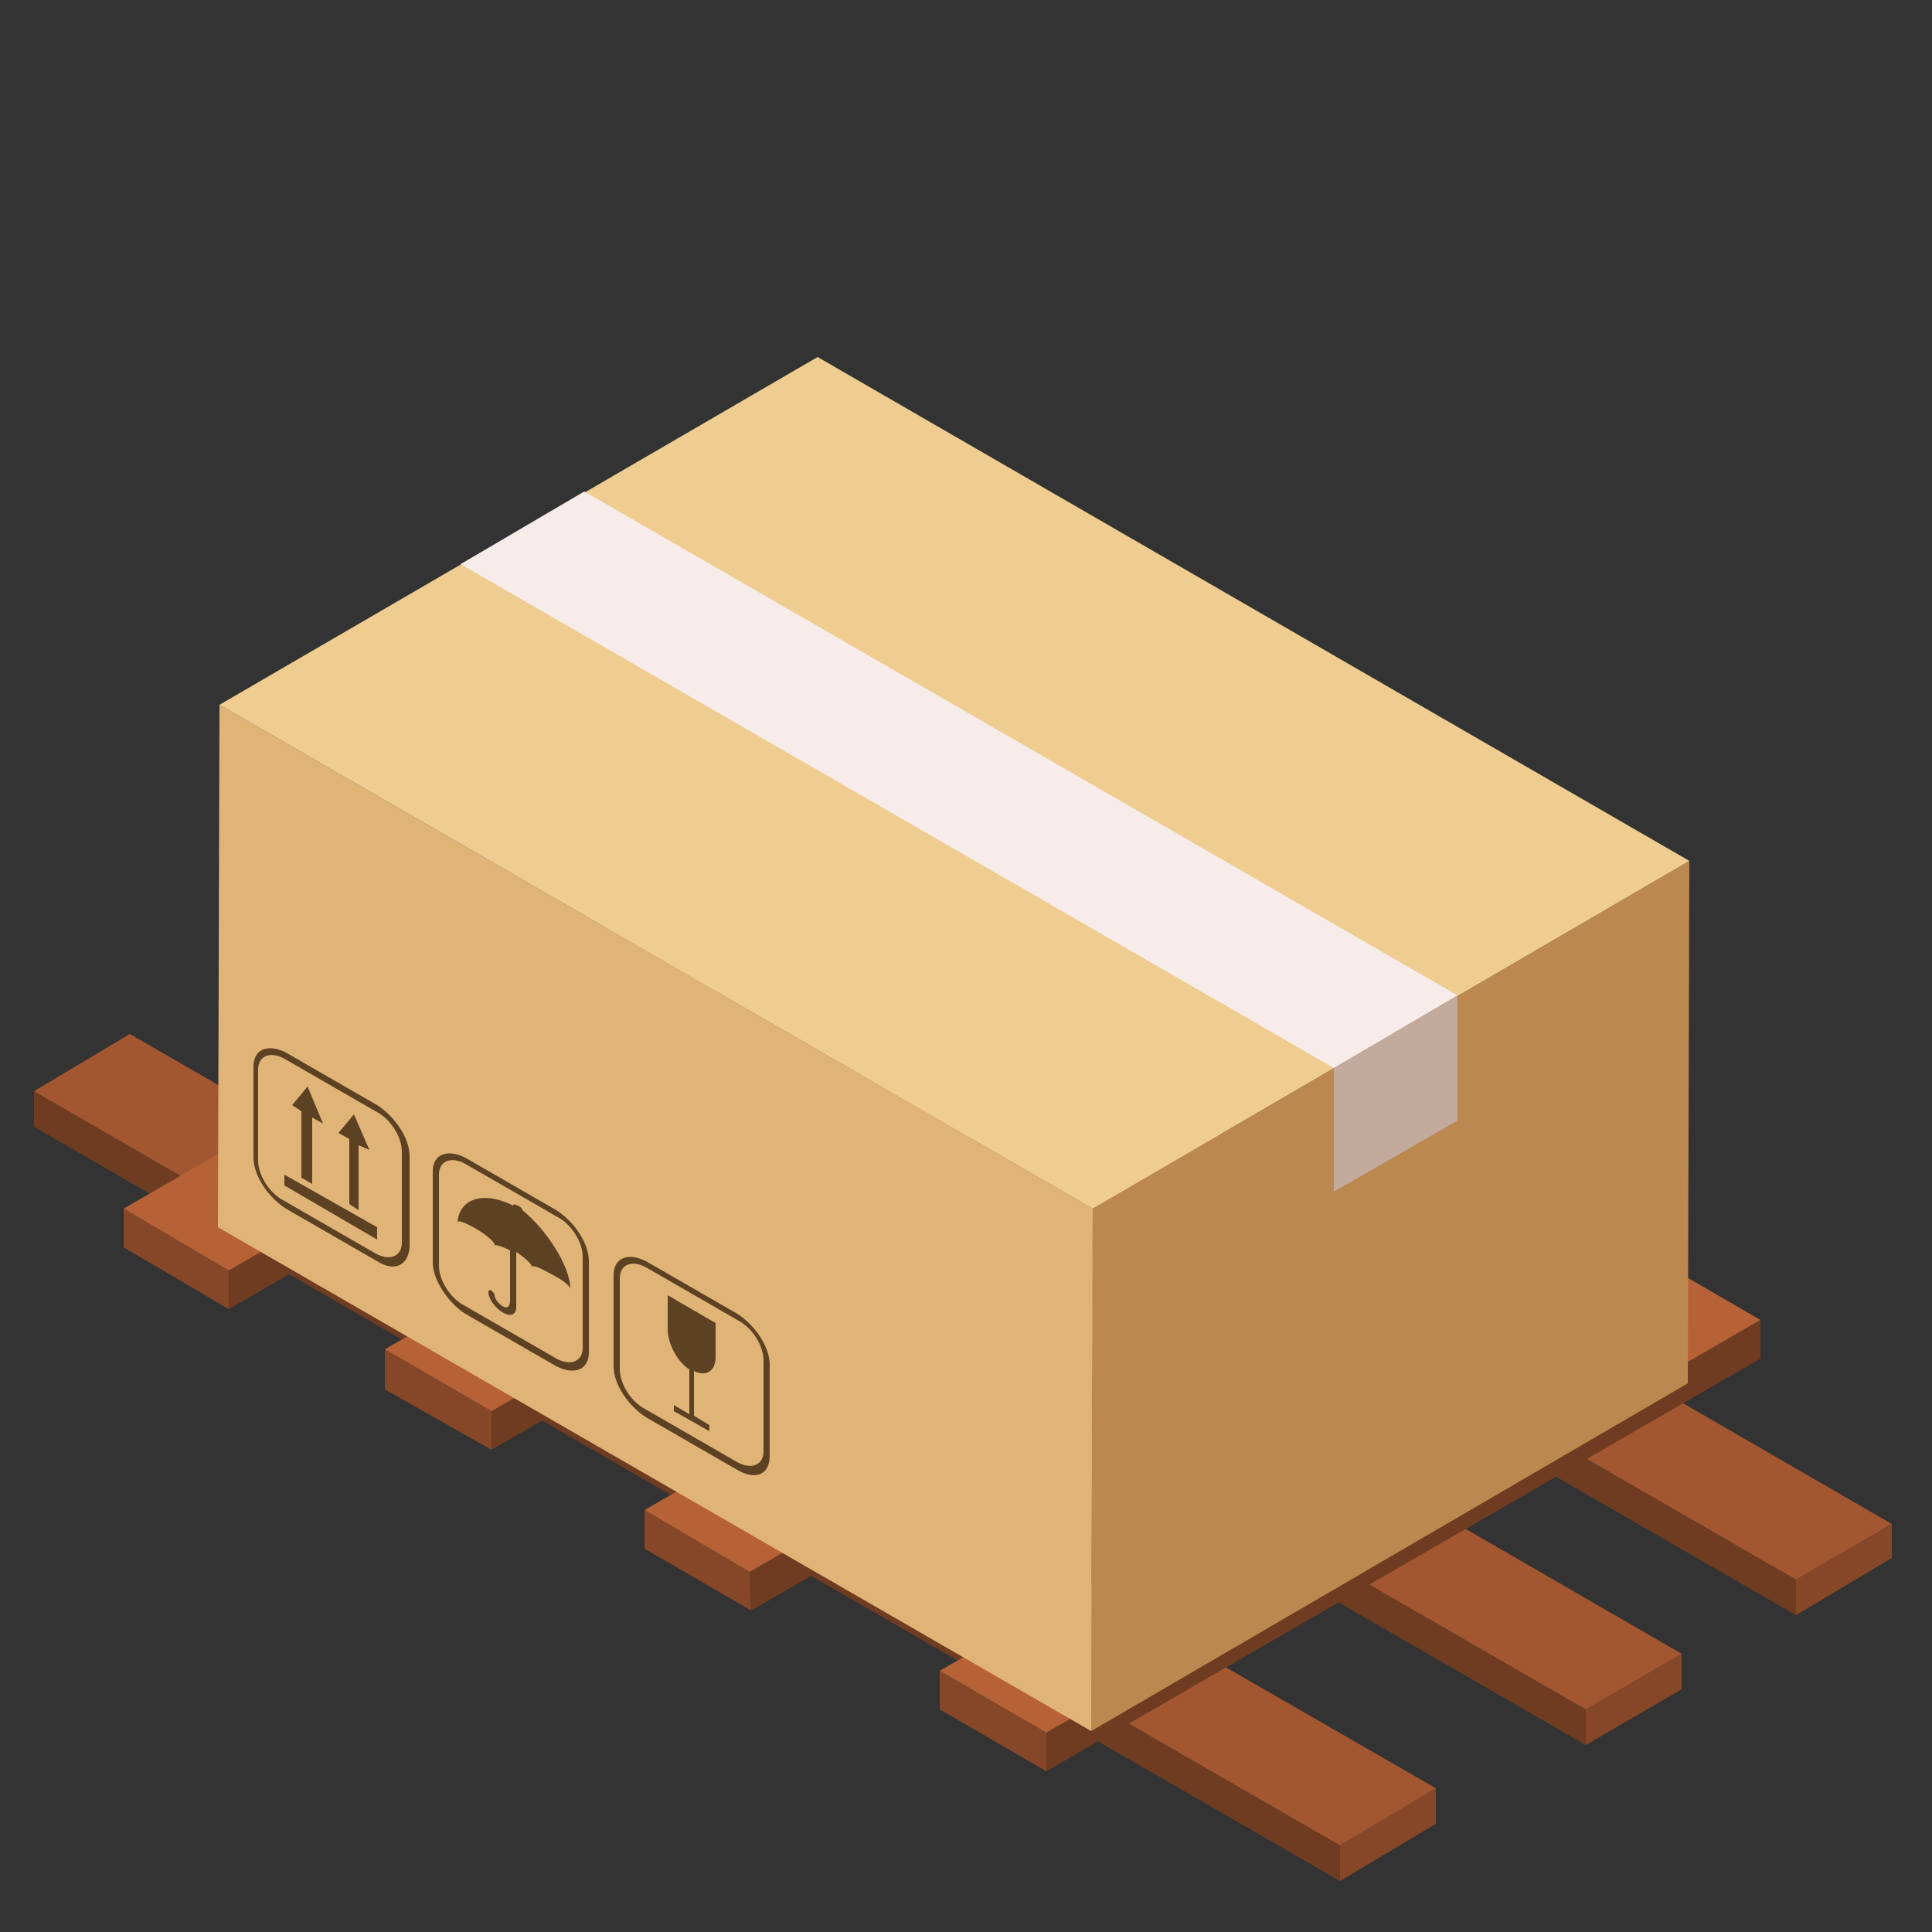 <?xml version="1.0" encoding="UTF-8"?> <svg xmlns="http://www.w3.org/2000/svg" xmlns:xlink="http://www.w3.org/1999/xlink" version="1.1" id="Слой_1" x="0px" y="0px" viewBox="0 0 125 125" style="enable-background:new 0 0 125 125;" xml:space="preserve"><rect x="0" y="0" width="125" height="125" fill="#333333" stroke="none"/> <style type="text/css"> .st0{enable-background:new ;} .st1{fill:#854727;} .st2{fill:#6F3C21;} .st3{fill:#A35730;} .st4{fill:#B76236;} .st5{fill:#BB884F;} .st6{fill:#E0B477;} .st7{fill:#5C4123;} .st8{fill:#EFCD90;} .st9{fill:#F7ECEA;} .st10{fill:#C2AB9D;} </style> <g> <g> <g> <g class="st0"> <g> <polygon class="st1" points="50.7,91.3 50.7,93.6 44.4,97.3 44.4,95 "></polygon> </g> <g> <polygon class="st2" points="44.4,95 44.4,97.3 2.2,72.9 2.2,70.6 "></polygon> </g> <g> <polygon class="st3" points="50.7,91.3 44.4,95 2.2,70.6 8.4,66.9 "></polygon> </g> </g> </g> <g> <g class="st0"> <g> <polygon class="st1" points="66.6,82.5 66.6,84.8 60.3,88.5 60.3,86.2 "></polygon> </g> <g> <polygon class="st2" points="60.3,86.2 60.3,88.5 18.1,64.1 18.1,61.8 "></polygon> </g> <g> <polygon class="st3" points="66.6,82.5 60.3,86.2 18.1,61.8 24.4,58.2 "></polygon> </g> </g> </g> <g> <g class="st0"> <g> <polygon class="st1" points="80.2,74.1 80.2,76.4 73.9,80.1 73.9,77.8 "></polygon> </g> <g> <polygon class="st2" points="73.9,77.8 73.9,80.1 31.7,55.7 31.7,53.4 "></polygon> </g> <g> <polygon class="st3" points="80.2,74.1 73.9,77.8 31.7,53.4 37.9,49.8 "></polygon> </g> </g> </g> <g> <g class="st0"> <g> <polygon class="st1" points="8,78.2 8,80.7 14.8,84.7 14.8,82.2 "></polygon> </g> <g> <polygon class="st2" points="14.8,82.2 14.8,84.7 61,58 61,55.5 "></polygon> </g> <g> <polygon class="st4" points="8,78.2 14.8,82.2 61,55.5 54.2,51.5 "></polygon> </g> </g> </g> <g> <g class="st0"> <g> <polygon class="st1" points="24.9,87.3 24.9,89.9 31.8,93.8 31.8,91.3 "></polygon> </g> <g> <polygon class="st2" points="31.8,91.3 31.8,93.8 78,67.2 78,64.7 "></polygon> </g> <g> <polygon class="st4" points="24.9,87.3 31.8,91.3 78,64.7 71.1,60.7 "></polygon> </g> </g> </g> <g> <g class="st0"> <g> <polygon class="st1" points="92.9,115.7 92.9,118 86.7,121.7 86.7,119.4 "></polygon> </g> <g> <polygon class="st2" points="86.7,119.4 86.7,121.7 44.4,97.3 44.4,95 "></polygon> </g> <g> <polygon class="st3" points="92.9,115.7 86.7,119.4 44.4,95 50.7,91.4 "></polygon> </g> </g> </g> <g> <g class="st0"> <g> <polygon class="st1" points="108.8,107 108.8,109.3 102.6,112.9 102.6,110.6 "></polygon> </g> <g> <polygon class="st2" points="102.6,110.6 102.6,112.9 60.3,88.5 60.3,86.2 "></polygon> </g> <g> <polygon class="st3" points="108.8,107 102.6,110.6 60.3,86.2 66.6,82.6 "></polygon> </g> </g> </g> <g> <g class="st0"> <g> <polygon class="st1" points="122.4,98.6 122.4,100.8 116.2,104.5 116.2,102.2 "></polygon> </g> <g> <polygon class="st2" points="116.2,102.2 116.2,104.5 73.9,80.1 73.9,77.8 "></polygon> </g> <g> <polygon class="st3" points="122.4,98.6 116.2,102.2 73.9,77.8 80.2,74.2 "></polygon> </g> </g> </g> <g> <g class="st0"> <g> <polygon class="st1" points="41.7,97.7 41.7,100.2 48.6,104.2 48.5,101.7 "></polygon> </g> <g> <polygon class="st2" points="48.5,101.7 48.6,104.2 94.7,77.5 94.7,75 "></polygon> </g> <g> <polygon class="st4" points="41.7,97.7 48.5,101.7 94.7,75 87.9,71.1 "></polygon> </g> </g> </g> <g> <g class="st0"> <g> <polygon class="st1" points="60.8,108.1 60.8,110.6 67.7,114.6 67.7,112.1 "></polygon> </g> <g> <polygon class="st2" points="67.7,112.1 67.7,114.6 113.9,87.9 113.9,85.4 "></polygon> </g> <g> <polygon class="st4" points="60.8,108.1 67.7,112.1 113.9,85.4 107,81.4 "></polygon> </g> </g> </g> </g> <g> <g> <g> <g class="st0"> <g> <polygon class="st5" points="109.3,55.7 109.2,89.5 70.6,112 70.7,78.2 "></polygon> </g> <g> <polygon class="st6" points="70.7,78.2 70.6,112 14.1,79.4 14.2,45.6 "></polygon> </g> <g> <g> <polygon class="st7" points="18.4,76 18.4,76.7 24.4,80.2 24.4,79.4 "></polygon> <polygon class="st7" points="19.5,76.2 20.2,76.6 20.2,72.3 20.9,72.7 19.9,70.3 18.9,71.5 19.5,71.9 "></polygon> <polygon class="st7" points="22.6,77.9 23.2,78.3 23.2,74.1 23.9,74.4 22.9,72.1 21.9,73.3 22.6,73.7 "></polygon> </g> <path class="st7" d="M24.4,81.6l-5.9-3.4c-1.1-0.7-2.1-2.1-2.1-3.3V69c0-1.1,0.9-1.5,2.1-0.9l5.9,3.4c1.1,0.7,2.1,2.1,2.1,3.3 v5.9C26.4,81.9,25.5,82.3,24.4,81.6z M18.4,68.5c-0.9-0.5-1.7-0.2-1.7,0.7v5.9c0,0.9,0.7,2.1,1.7,2.6l5.9,3.4 c0.9,0.5,1.7,0.2,1.7-0.7v-5.9c0-0.9-0.7-2.1-1.7-2.6L18.4,68.5z"></path> </g> <g> <path class="st7" d="M36.9,83.4C36.9,83.4,36.8,83.4,36.9,83.4c0-0.2-0.5-0.6-1.3-1c-0.7-0.4-1.2-0.6-1.2-0.4c0,0,0,0,0,0 c0,0,0,0,0-0.1c0-0.1-0.4-0.5-1-0.9v3.3l0,0.4c-0.1,0.4-0.4,0.5-0.9,0.2c-0.5-0.3-0.9-0.9-0.9-1.3c0-0.1,0.1-0.2,0.2-0.1 c0.1,0.1,0.2,0.2,0.2,0.3c0,0.2,0.2,0.5,0.5,0.7c0.5,0.3,0.5-0.3,0.5-0.3v-3.3c-0.6-0.3-1-0.4-1-0.3c0,0,0,0,0,0 c0,0,0,0,0-0.1c0-0.1-0.5-0.6-1.2-1c-0.7-0.4-1.2-0.6-1.2-0.4c0,0,0,0,0,0c0,0,0,0,0,0c0.1-1.5,1.6-2.1,3.6-1.1l0,0 c0-0.1,0.1-0.1,0.3,0c0.2,0.1,0.3,0.2,0.3,0.3l0,0C35.3,79.5,36.9,81.9,36.9,83.4C36.9,83.4,36.9,83.5,36.9,83.4z"></path> <path class="st7" d="M36,88.4l-5.9-3.4C29,84.3,28,82.8,28,81.7v-5.9c0-1.1,0.9-1.5,2.1-0.9l5.9,3.4c1.1,0.7,2.1,2.1,2.1,3.3 v5.9C38.1,88.6,37.2,89,36,88.4z M30.1,75.3c-0.9-0.5-1.7-0.2-1.7,0.7v5.9c0,0.9,0.7,2.1,1.7,2.6l5.9,3.4 c0.9,0.5,1.7,0.2,1.7-0.7v-5.9c0-0.9-0.7-2.1-1.7-2.6L30.1,75.3z"></path> </g> <g> <path class="st7" d="M46.3,87.8c0,0.9-0.6,1.3-1.4,0.9v2.9l1,0.6v0.4l-2.3-1.3v-0.4l1,0.6v-2.9c-0.8-0.5-1.4-1.7-1.4-2.6v-2.2 l3.1,1.8V87.8z"></path> <path class="st7" d="M47.7,95.1l-5.9-3.4c-1.1-0.7-2.1-2.1-2.1-3.3v-5.9c0-1.1,0.9-1.5,2.1-0.9l5.9,3.4 c1.1,0.7,2.1,2.1,2.1,3.3v5.9C49.8,95.4,48.9,95.8,47.7,95.1z M41.8,82c-0.9-0.5-1.7-0.2-1.7,0.7v5.9c0,0.9,0.7,2.1,1.7,2.6 l5.9,3.4c0.9,0.5,1.7,0.2,1.7-0.7V88c0-0.9-0.7-2.1-1.7-2.6L41.8,82z"></path> </g> <g> <polygon class="st8" points="109.3,55.7 70.7,78.2 14.2,45.6 52.9,23.1 "></polygon> </g> </g> </g> <g> <polygon class="st9" points="37.8,31.8 29.8,36.5 86.3,69.1 94.3,64.4 "></polygon> </g> <polygon class="st10" points="86.3,69.1 94.3,64.4 94.3,72.5 86.3,77.1 "></polygon> </g> </g> </g> </svg> 
